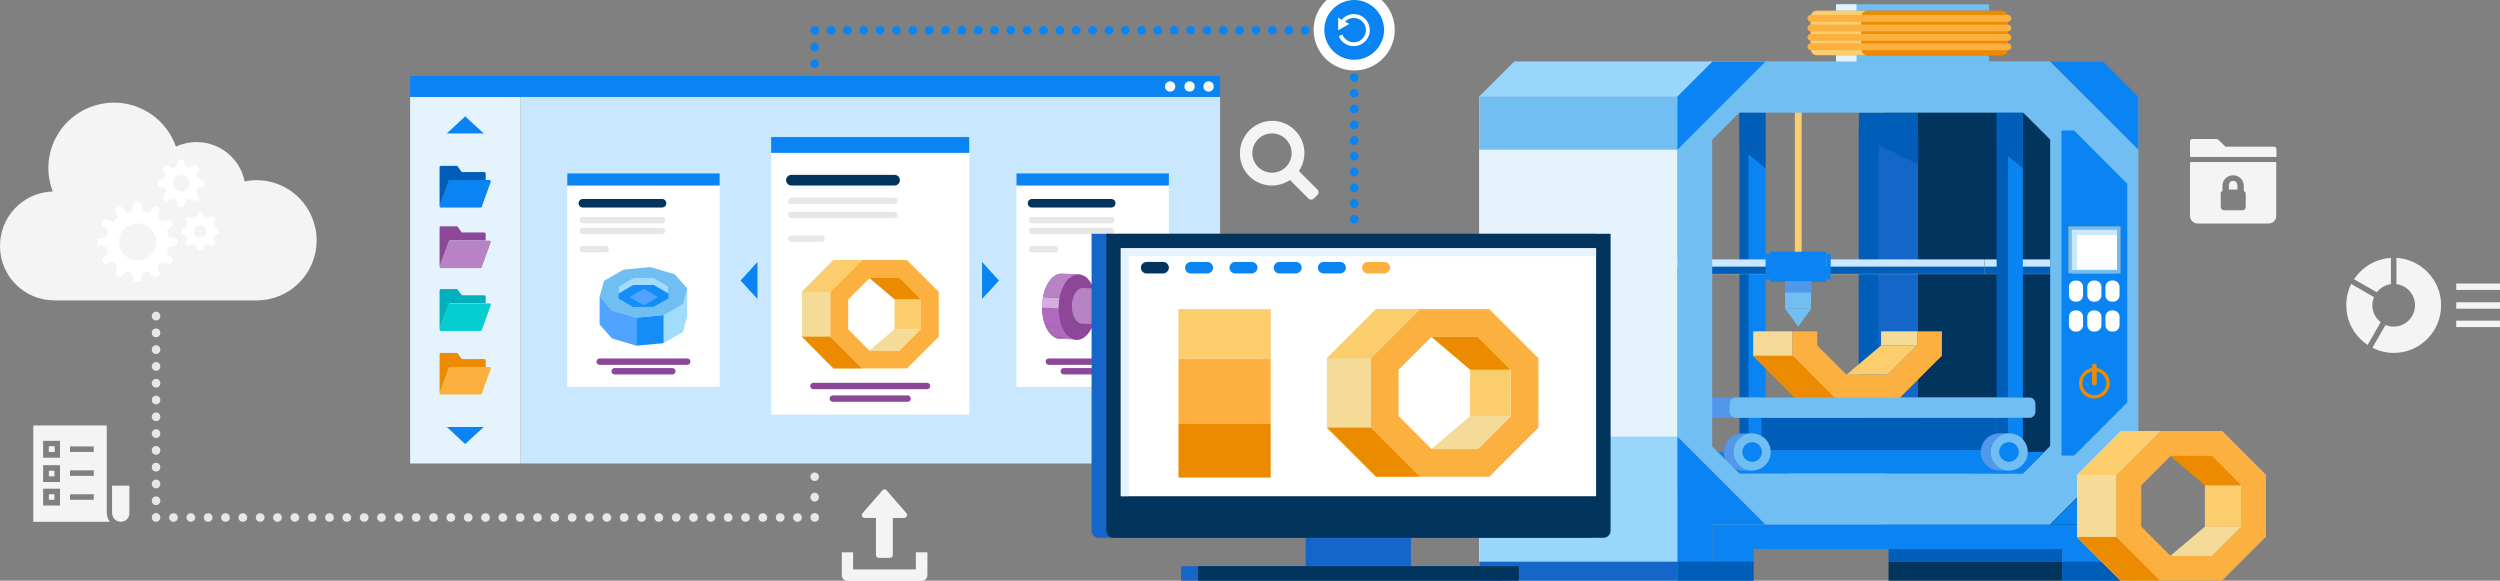 <?xml version="1.0" encoding="utf-8"?>
<!-- Generator: Adobe Illustrator 24.2.1, SVG Export Plug-In . SVG Version: 6.00 Build 0)  -->
<svg version="1.1" xmlns="http://www.w3.org/2000/svg" xmlns:xlink="http://www.w3.org/1999/xlink" x="0px" y="0px"
	 viewBox="0 0 1171 272" style="enable-background:new 0 0 1171 272;" xml:space="preserve">
<rect x="0" y="0" width="1171" height="272" fill="#808080" stroke="none"/>
<style type="text/css">
	.st0{display:none;}
	.st1{display:inline;}
	.st2{fill:#01AFBD;}
	.st3{fill:#05CED3;}
	.st4{fill:#8C4799;}
	.st5{fill:#005EB8;}
	.st6{fill:#0A84F2;}
	.st7{fill:#70BEF2;}
	.st8{fill:#C9E8FF;}
	.st9{fill:#ED8B00;}
	.st10{fill:#FBB040;}
	.st11{fill:#9EA2A2;}
	.st12{fill:#707372;}
	.st13{fill:#FFFFFF;}
	.st14{fill:#21333A;}
	.st15{fill:#E5F3FD;}
	.st16{fill:#FAFAFA;}
	.st17{fill:#02355E;}
	.st18{fill:#DADFE3;}
	.st19{fill:none;stroke:#E7E7E7;stroke-width:4;stroke-linecap:round;stroke-linejoin:round;}
	.st20{fill:none;stroke:#E7E7E7;stroke-width:4;stroke-linecap:round;stroke-linejoin:round;stroke-dasharray:0.124,9.438;}
	.st21{fill:none;stroke:#E7E7E7;stroke-width:4;stroke-linecap:round;stroke-linejoin:round;stroke-dasharray:0.105,8.014;}
	.st22{fill:none;stroke:#E7E7E7;stroke-width:4;stroke-linecap:round;stroke-linejoin:round;stroke-dasharray:0.102,7.763;}
	.st23{fill:#F4F4F4;}
	.st24{fill:#1466C9;}
	.st25{fill:#FCCD6D;}
	.st26{fill:#5397EA;}
	.st27{fill:#525250;}
	.st28{fill:#85B9EE;}
	.st29{fill:none;}
	.st30{fill:#9AD6FC;}
	.st31{fill:#F4DC98;}
	.st32{fill:#6BB6FF;}
	.st33{fill:none;stroke:#8C4799;stroke-width:3;stroke-linecap:round;stroke-miterlimit:10;}
	.st34{fill:none;stroke:#02355E;stroke-width:5;stroke-linecap:round;stroke-miterlimit:10;}
	.st35{fill:none;stroke:#E7E7E7;stroke-width:3;stroke-linecap:round;stroke-miterlimit:10;}
	.st36{fill:none;stroke:#02355E;stroke-width:4;stroke-linecap:round;stroke-miterlimit:10;}
	.st37{fill:#CA4D0B;}
	.st38{fill:#A2DCFC;}
	.st39{fill:#50A4FF;}
	.st40{fill:#158DF9;}
	.st41{enable-background:new    ;}
	.st42{clip-path:url(#SVGID_2_);enable-background:new    ;}
	.st43{fill:#B883C4;}
	.st44{fill:#AF6ABF;}
	.st45{clip-path:url(#SVGID_4_);enable-background:new    ;}
	.st46{clip-path:url(#SVGID_6_);enable-background:new    ;}
	.st47{fill:#D4AFDD;}
	.st48{clip-path:url(#SVGID_8_);enable-background:new    ;}
	.st49{clip-path:url(#SVGID_10_);enable-background:new    ;}
	.st50{clip-path:url(#SVGID_12_);enable-background:new    ;}
	.st51{fill:#84868A;}
	.st52{fill:none;stroke:#0A84F2;stroke-width:4;stroke-linecap:round;stroke-linejoin:round;}
	.st53{fill:none;stroke:#0A84F2;stroke-width:4;stroke-linecap:round;stroke-linejoin:round;stroke-dasharray:0.102,7.757;}
	.st54{fill:none;stroke:#0A84F2;stroke-width:4;stroke-linecap:round;stroke-linejoin:round;stroke-dasharray:9.929908e-02,7.557;}
	.st55{fill:none;stroke:#0A84F2;stroke-width:4;stroke-linecap:round;stroke-linejoin:round;stroke-dasharray:9.569629e-02,7.282;}
	.st56{fill:none;stroke:#F4F4F4;stroke-width:3;stroke-miterlimit:10;}
</style>
<g id="color_palette" class="st0">
</g>
<g id="design_1_">
	<g>
		<g>
			<line class="st19" x1="381.6" y1="223.3" x2="381.6" y2="223.3"/>
			<line class="st20" x1="381.6" y1="232.8" x2="381.6" y2="237.6"/>
			<polyline class="st19" points="381.6,242.3 381.6,242.4 381.6,242.4 			"/>
			<line class="st21" x1="373.6" y1="242.4" x2="77.1" y2="242.4"/>
			<polyline class="st19" points="73.1,242.4 73.1,242.4 73.1,242.3 			"/>
			<line class="st22" x1="73.1" y1="234.6" x2="73.1" y2="151.9"/>
			<line class="st19" x1="73.1" y1="148.1" x2="73.1" y2="148"/>
		</g>
	</g>
	<path class="st23" d="M120.2,84.4c-1.9,0-3.8,0.2-5.6,0.6c-2.5-12.5-14.6-20.5-27.1-18c-1.8,0.4-3.5,0.9-5.1,1.7
		c-5.6-16-23-24.5-39.1-18.9s-24.5,23-18.9,39c0.1,0.3,0.2,0.6,0.3,0.9C10.6,90.1-0.4,101.8,0,116c0.4,13.8,11.7,24.7,25.5,24.7
		h94.7c15.6,0,28.1-12.6,28.1-28.1S135.8,84.4,120.2,84.4L120.2,84.4z"/>
	<g>
		<g>
			<rect x="814.8" y="52.7" class="st6" width="12.2" height="169.1"/>
			<rect x="814.8" y="52.7" class="st5" width="4.2" height="169.1"/>
			<rect x="870.7" y="59.7" class="st24" width="9.2" height="138.9"/>
			<rect x="883" y="45.3" class="st17" width="93.3" height="210"/>
			<rect x="870.7" y="59.7" class="st24" width="27.7" height="138.9"/>
			<rect x="870.7" y="59.7" class="st5" width="9.2" height="138.9"/>
			<g>
				<g>
					<path class="st25" d="M842.3,120.6c-0.9,0-1.6-0.7-1.6-1.6V52.7c0-0.9,0.7-1.6,1.6-1.6s1.6,0.7,1.6,1.6v66.2
						C843.9,119.8,843.2,120.6,842.3,120.6z"/>
				</g>
				<rect x="771.3" y="121.5" class="st8" width="158.2" height="6.9"/>
				<rect x="929.5" y="121.5" class="st8" width="30.8" height="6.9"/>
				<rect x="771.3" y="124.9" class="st5" width="158.2" height="3.4"/>
				<rect x="929.5" y="124.9" class="st5" width="30.8" height="3.4"/>
				<polygon class="st7" points="836.1,144.6 842.3,153 848.4,144.6 				"/>
				<rect x="829.1" y="117.9" class="st6" width="26.3" height="14.1"/>
				<rect x="836.1" y="131.9" class="st7" width="12.2" height="12.7"/>
				<rect x="836.1" y="131.9" class="st26" width="12.2" height="5.1"/>
				<rect x="827" y="118.9" class="st6" width="2.1" height="12"/>
				<rect x="855.4" y="118.9" class="st6" width="2.1" height="12"/>
			</g>
			<rect x="884.6" y="254.2" class="st5" width="81.3" height="8.9"/>
			<rect x="976.6" y="45.3" class="st7" width="25" height="184"/>
			<rect x="825.1" y="202.5" class="st6" width="119" height="19.3"/>
			<rect x="825.1" y="195.7" class="st5" width="119" height="15.1"/>
			<rect x="870.7" y="52.7" class="st5" width="27.7" height="10.5"/>
			<polygon class="st5" points="870.7,63.2 898.5,77.1 898.5,63.2 			"/>
			<path class="st7" d="M947.5,221.8H802.1v23.8h158.2l16.4-16.4v-184l-16.4-16.4H802.1v23.8h145.4l10.2,10.2l2.6,2.6v143.5
				L947.5,221.8z"/>
			<rect x="802.1" y="245.7" class="st6" width="158.2" height="11.5"/>
			<rect x="802.1" y="257.2" class="st6" width="19.3" height="14.8"/>
			<g>
				<g>
					<polygon class="st6" points="960.4,28.9 1001.6,70.1 1001.6,45.3 985.2,28.9 					"/>
					<polygon class="st6" points="1001.6,229.3 1001.6,204.5 960.4,245.7 985.2,245.7 					"/>
					<rect x="827" y="245.7" class="st6" width="158.2" height="11.5"/>
					<rect x="985.2" y="229.3" class="st6" width="16.4" height="42.7"/>
					<rect x="965.9" y="257.2" class="st6" width="19.3" height="14.8"/>
				</g>
			</g>
			<path class="st6" d="M933.5,43.8c0,2.2-1.8,4-4,4c-2.2,0-4-1.8-4-4c0-2.2,1.8-4,4-4C931.7,39.8,933.5,41.6,933.5,43.8z"/>
			<path class="st6" d="M830.9,43.8c0,2.2-1.8,4-4,4c-2.2,0-4-1.8-4-4c0-2.2,1.8-4,4-4C829.1,39.8,830.9,41.6,830.9,43.8z"/>
			<path class="st6" d="M933.5,234.7c0,2.2-1.8,4-4,4c-2.2,0-4-1.8-4-4c0-2.2,1.8-4,4-4C931.7,230.7,933.5,232.5,933.5,234.7z"/>
			<path class="st6" d="M830.9,234.7c0,2.2-1.8,4-4,4c-2.2,0-4-1.8-4-4c0-2.2,1.8-4,4-4C829.1,230.7,830.9,232.5,830.9,234.7z"/>
			<polygon class="st6" points="996.4,86.1 996.4,188.5 971.5,213.4 965.6,213.4 965.6,61.1 971.5,61.1 			"/>
			<rect x="968.8" y="106" class="st27" width="24.5" height="22.1"/>
			<rect x="970.5" y="107.7" class="st28" width="21.1" height="20.4"/>
			<rect x="968.8" y="106" class="st7" width="24.5" height="22.1"/>
			<rect x="970.5" y="107.7" class="st13" width="21.1" height="18.7"/>
			<polygon class="st8" points="991.6,107.7 991.6,110.1 972.9,110.1 972.9,126.4 970.5,126.4 970.5,107.7 			"/>
			<rect x="965.9" y="263.1" class="st5" width="35.7" height="8.9"/>
			<rect x="884.6" y="263.1" class="st17" width="81.3" height="8.9"/>
			<polygon class="st6" points="837.8,211.7 837.8,221.8 814.8,221.8 804.7,211.7 			"/>
			<rect x="935.3" y="52.7" class="st6" width="12.2" height="169.1"/>
			<rect x="935.3" y="52.7" class="st5" width="5.3" height="169.1"/>
			<polygon class="st6" points="957.6,211.7 947.5,221.8 924.5,221.8 924.5,211.7 			"/>
			<g>
				<path class="st26" d="M936.5,203c-4.8,0-8.7,3.9-8.7,8.7s3.9,8.7,8.7,8.7h4.6V203H936.5z M932.4,211.7c0-3.1,1.7-5.9,4.2-7.4
					v14.8C934,217.5,932.4,214.8,932.4,211.7z"/>
				<path class="st7" d="M949.8,211.7c0,4.8-3.9,8.7-8.7,8.7c-0.8,0-1.6-0.1-2.3-0.3c-3.7-1-6.4-4.4-6.4-8.4s2.7-7.4,6.4-8.4
					c0.7-0.2,1.5-0.3,2.3-0.3C945.9,203,949.8,206.9,949.8,211.7z"/>
				<path class="st6" d="M945.6,211.7c0,2.5-2,4.6-4.6,4.6c-2.5,0-4.6-2-4.6-4.6c0-2.5,2-4.6,4.6-4.6
					C943.6,207.1,945.6,209.2,945.6,211.7z"/>
			</g>
			<g>
				<path class="st26" d="M816.2,203c-4.8,0-8.7,3.9-8.7,8.7s3.9,8.7,8.7,8.7h4.6V203H816.2z M812,211.7c0-3.1,1.7-5.9,4.2-7.4v14.8
					C813.7,217.5,812,214.8,812,211.7z"/>
				<path class="st7" d="M829.4,211.7c0,4.8-3.9,8.7-8.7,8.7c-0.8,0-1.6-0.1-2.3-0.3c-3.7-1-6.4-4.4-6.4-8.4s2.7-7.4,6.4-8.4
					c0.7-0.2,1.5-0.3,2.3-0.3C825.5,203,829.4,206.9,829.4,211.7z"/>
				<path class="st6" d="M825.3,211.7c0,2.5-2,4.6-4.6,4.6c-2.5,0-4.6-2-4.6-4.6c0-2.5,2-4.6,4.6-4.6
					C823.2,207.1,825.3,209.2,825.3,211.7z"/>
			</g>
			<g>
				<g>
					<rect x="935.3" y="52.7" class="st5" width="12.2" height="16.1"/>
					<polygon class="st5" points="935.3,68.8 947.5,78.9 947.5,68.8 					"/>
				</g>
			</g>
			<g>
				<g>
					<rect x="814.8" y="52.7" class="st5" width="12.2" height="16.1"/>
					<polygon class="st5" points="814.8,68.8 827,78.9 827,68.8 					"/>
				</g>
			</g>
			<g>
				<rect x="692.9" y="45.3" class="st15" width="92.8" height="226.7"/>
				<polygon class="st30" points="802.1,28.9 785.7,45.3 692.9,45.3 709.3,28.9 				"/>
				<rect x="692.9" y="45.3" class="st24" width="92.8" height="24.8"/>
				<rect x="692.9" y="204.5" class="st30" width="92.8" height="67.5"/>
				<rect x="692.9" y="263.1" class="st24" width="92.8" height="8.9"/>
			</g>
			<rect x="692.9" y="45.3" class="st15" width="92.8" height="226.7"/>
			<polygon class="st30" points="802.1,28.9 785.7,45.3 692.9,45.3 709.3,28.9 			"/>
			<rect x="692.9" y="45.3" class="st7" width="92.8" height="24.8"/>
			<rect x="692.9" y="204.5" class="st30" width="92.8" height="67.5"/>
			<rect x="692.9" y="263.1" class="st24" width="92.8" height="8.9"/>
			<path class="st26" d="M942.3,192.7c0,1.6-1.2,3-2.7,3H801.9c-1.5,0-2.7-1.3-2.7-3v-3.5c0-1.6,1.2-3,2.7-3h137.8
				c1.5,0,2.7,1.3,2.7,3V192.7z"/>
			<path class="st9" d="M988.2,179.5c0,4-3.2,7.2-7.2,7.2c-4,0-7.2-3.2-7.2-7.2s3.2-7.2,7.2-7.2C985,172.3,988.2,175.5,988.2,179.5z
				"/>
			<path class="st13" d="M975.7,138.3c0,1.6-1.3,3-3,3h-0.6c-1.6,0-3-1.3-3-3v-3.9c0-1.6,1.3-3,3-3h0.6c1.6,0,3,1.3,3,3V138.3z"/>
			<path class="st13" d="M984.3,138.3c0,1.6-1.3,3-3,3h-0.6c-1.6,0-3-1.3-3-3v-3.9c0-1.6,1.3-3,3-3h0.6c1.6,0,3,1.3,3,3V138.3z"/>
			<path class="st13" d="M992.8,138.3c0,1.6-1.3,3-3,3h-0.6c-1.6,0-3-1.3-3-3v-3.9c0-1.6,1.3-3,3-3h0.6c1.6,0,3,1.3,3,3V138.3z"/>
			<path class="st13" d="M975.7,152.3c0,1.6-1.3,3-3,3h-0.6c-1.6,0-3-1.3-3-3v-3.9c0-1.6,1.3-3,3-3h0.6c1.6,0,3,1.3,3,3V152.3z"/>
			<path class="st13" d="M984.3,152.3c0,1.6-1.3,3-3,3h-0.6c-1.6,0-3-1.3-3-3v-3.9c0-1.6,1.3-3,3-3h0.6c1.6,0,3,1.3,3,3V152.3z"/>
			<path class="st13" d="M992.8,152.3c0,1.6-1.3,3-3,3h-0.6c-1.6,0-3-1.3-3-3v-3.9c0-1.6,1.3-3,3-3h0.6c1.6,0,3,1.3,3,3V152.3z"/>
			<path class="st6" d="M986.6,179.5c0,3.1-2.5,5.6-5.6,5.6c-3.1,0-5.6-2.5-5.6-5.6c0-3.1,2.5-5.6,5.6-5.6
				C984.1,173.9,986.6,176.4,986.6,179.5z"/>
			<g>
				<path class="st9" d="M981,180.6c-0.6,0-1.1-0.5-1.1-1.1v-8c0-0.6,0.5-1.1,1.1-1.1c0.6,0,1.1,0.5,1.1,1.1v8
					C982.1,180.1,981.6,180.6,981,180.6z"/>
			</g>
			<g>
				<polygon class="st31" points="839.6,166.6 860.1,187.1 841.7,187.1 821.2,166.6 821.2,155.2 839.6,155.2 				"/>
				<path class="st10" d="M898,155.2v6.6l-13.7,13.7h-19.4l-13.7-13.7v-6.6h-11.6v11.4l20.5,20.5h29l4.7-4.7l8.4-8.4l7.4-7.4v-11.4
					H898z"/>
				<polygon class="st9" points="860.1,187.1 841.7,187.1 821.2,166.6 839.6,166.6 				"/>
				<polygon class="st25" points="898,161.8 884.3,175.5 864.9,175.5 881.1,161.8 				"/>
				<rect x="881.1" y="155.2" class="st31" width="16.9" height="6.6"/>
			</g>
			<rect x="860" y="2" class="st7" width="71.7" height="3"/>
			<rect x="860" y="25.9" class="st7" width="71.7" height="3"/>
			<rect x="860" y="2" class="st15" width="9.6" height="3"/>
			<rect x="860" y="25.9" class="st15" width="9.6" height="3"/>
			<path class="st9" d="M940.5,8v15c0,1.6-1.3,3-3,3h-62.7c-1.6,0-3-1.3-3-3V8c0-1.6,1.3-3,3-3h62.7C939.2,5,940.5,6.3,940.5,8z"/>
			<path class="st25" d="M874.8,25.9h-23.7c-1.6,0-3-1.3-3-3V8c0-1.6,1.3-3,3-3h23.7c-1.6,0-3,1.3-3,3v15
				C871.9,24.6,873.2,25.9,874.8,25.9z"/>
			<g>
				<path class="st10" d="M940.5,10.2h-92.3c-0.9,0-1.6-0.7-1.6-1.6c0-0.9,0.7-1.6,1.6-1.6h92.3c0.9,0,1.6,0.7,1.6,1.6
					C942.2,9.5,941.4,10.2,940.5,10.2z"/>
			</g>
			<g>
				<path class="st10" d="M940.5,14.7h-92.3c-0.9,0-1.6-0.7-1.6-1.6c0-0.9,0.7-1.6,1.6-1.6h92.3c0.9,0,1.6,0.7,1.6,1.6
					C942.2,13.9,941.4,14.7,940.5,14.7z"/>
			</g>
			<g>
				<path class="st10" d="M940.5,19.1h-92.3c-0.9,0-1.6-0.7-1.6-1.6s0.7-1.6,1.6-1.6h92.3c0.9,0,1.6,0.7,1.6,1.6
					S941.4,19.1,940.5,19.1z"/>
			</g>
			<g>
				<path class="st10" d="M940.5,23.5h-92.3c-0.9,0-1.6-0.7-1.6-1.6c0-0.9,0.7-1.6,1.6-1.6h92.3c0.9,0,1.6,0.7,1.6,1.6
					C942.2,22.8,941.4,23.5,940.5,23.5z"/>
			</g>
			<path class="st7" d="M814.8,52.7h145.4V28.9H802.1l-16.4,16.4v184l16.4,16.4h158.2v-23.8H814.8l-10.2-10.2l-2.6-2.6V65.5
				L814.8,52.7z"/>
			<rect x="785.7" y="229.3" class="st6" width="16.4" height="42.7"/>
			<polygon class="st6" points="785.7,229.3 785.7,204.5 826.9,245.7 802.1,245.7 			"/>
			<rect x="785.7" y="263.1" class="st5" width="35.7" height="8.9"/>
			<polygon class="st6" points="826.9,28.9 785.7,70.1 785.7,45.3 802.1,28.9 			"/>
			<path class="st7" d="M953.4,192.7c0,1.6-1.2,3-2.7,3H812.9c-1.5,0-2.7-1.3-2.7-3v-3.5c0-1.6,1.2-3,2.7-3h137.8
				c1.5,0,2.7,1.3,2.7,3V192.7z"/>
		</g>
		<g>
			<polygon class="st31" points="991.3,251.5 1011.8,272 993.4,272 972.9,251.5 972.9,222.5 993.4,201.9 1011.8,201.9 991.3,222.5 
							"/>
			<path class="st10" d="M1040.8,201.9h-29l-20.5,20.5v29l20.5,20.5h29l4.7-4.7l8.4-8.4l7.4-7.4v-29L1040.8,201.9z M1016.6,260.4
				l-13.7-13.7v-19.4l13.7-13.7h19.4l13.7,13.7v19.4l-13.7,13.7H1016.6z"/>
			<polygon class="st32" points="1011.8,201.9 991.3,222.5 972.9,222.5 993.4,201.9 			"/>
			<polygon class="st9" points="1011.8,272 993.4,272 972.9,251.5 991.3,251.5 			"/>
			<polygon class="st32" points="1049.7,246.7 1036,260.4 1016.6,260.4 1032.8,246.7 			"/>
			<rect x="1032.8" y="227.3" class="st31" width="16.9" height="19.4"/>
			<polygon class="st9" points="1049.7,227.3 1036,213.5 1016.6,213.5 1032.8,227.3 			"/>
		</g>
		<g>
			<g>
				<polygon class="st31" points="991.3,251.5 1011.8,272 993.4,272 972.9,251.5 972.9,222.5 993.4,201.9 1011.8,201.9 991.3,222.5 
									"/>
				<path class="st10" d="M1040.8,201.9h-29l-20.5,20.5v29l20.5,20.5h29l4.7-4.7l8.4-8.4l7.4-7.4v-29L1040.8,201.9z M1016.6,260.4
					l-13.7-13.7v-19.4l13.7-13.7h19.4l13.7,13.7v19.4l-13.7,13.7H1016.6z"/>
				<polygon class="st25" points="1011.8,201.9 991.3,222.5 972.9,222.5 993.4,201.9 				"/>
				<polygon class="st9" points="1011.8,272 993.4,272 972.9,251.5 991.3,251.5 				"/>
				<polygon class="st31" points="1049.7,246.7 1036,260.4 1016.6,260.4 1032.8,246.7 				"/>
				<rect x="1032.8" y="227.3" class="st25" width="16.9" height="19.4"/>
				<polygon class="st9" points="1049.7,227.3 1036,213.5 1016.6,213.5 1032.8,227.3 				"/>
			</g>
		</g>
	</g>
	<g>
		<rect x="243.8" y="45.3" class="st8" width="327.7" height="171.8"/>
		<rect x="192.1" y="45.3" class="st15" width="51.7" height="171.8"/>
		<rect x="192.1" y="35.6" class="st6" width="379.4" height="9.8"/>
		<g>
			<rect x="361.2" y="64.2" class="st13" width="92.8" height="130"/>
			<rect x="361.2" y="64.2" class="st6" width="92.8" height="7.4"/>
			<g>
				<polygon class="st31" points="388.9,157.7 403.8,172.6 390.4,172.6 375.6,157.7 375.6,136.7 390.4,121.8 403.8,121.8 
					388.9,136.7 				"/>
				<path class="st10" d="M424.8,121.8h-21l-14.9,14.9v21l14.9,14.9h21l3.4-3.4l6.1-6.1l5.4-5.4v-21L424.8,121.8z M407.2,164.2
					l-9.9-9.9v-14l9.9-9.9h14l9.9,9.9v14l-9.9,9.9H407.2z"/>
				<polygon class="st25" points="403.8,121.8 388.9,136.7 375.6,136.7 390.4,121.8 				"/>
				<polygon class="st9" points="403.8,172.6 390.4,172.6 375.6,157.7 388.9,157.7 				"/>
				<polygon class="st31" points="431.2,154.2 421.3,164.2 407.2,164.2 419,154.2 				"/>
				<rect x="419" y="140.2" class="st25" width="12.3" height="14"/>
				<polygon class="st9" points="431.2,140.2 421.3,130.2 407.2,130.2 419,140.2 				"/>
			</g>
			<g>
				<line class="st33" x1="381" y1="180.8" x2="434.2" y2="180.8"/>
				<line class="st33" x1="390.1" y1="186.7" x2="425.1" y2="186.7"/>
			</g>
			<line class="st34" x1="370.7" y1="84.4" x2="419" y2="84.4"/>
			<line class="st35" x1="370.7" y1="94.1" x2="419" y2="94.1"/>
			<line class="st35" x1="370.7" y1="100.7" x2="419" y2="100.7"/>
			<line class="st35" x1="370.7" y1="111.8" x2="384.8" y2="111.8"/>
		</g>
		<g>
			<rect x="265.7" y="81.2" class="st13" width="71.4" height="100"/>
			<rect x="265.7" y="81.2" class="st6" width="71.4" height="5.7"/>
			<g>
				<line class="st33" x1="280.9" y1="169.4" x2="321.9" y2="169.4"/>
				<line class="st33" x1="287.9" y1="173.9" x2="314.9" y2="173.9"/>
			</g>
			<line class="st36" x1="273" y1="95.2" x2="310.1" y2="95.2"/>
			<line class="st35" x1="273" y1="103.1" x2="310.1" y2="103.1"/>
			<line class="st35" x1="273" y1="108.2" x2="310.1" y2="108.2"/>
			<line class="st35" x1="273" y1="116.7" x2="283.8" y2="116.7"/>
			<g>
				<polygon class="st9" points="312.4,143.1 314.1,142.1 302.1,137.5 301.4,138.9 				"/>
				<polygon class="st9" points="301.4,138.9 302.1,137.5 293.7,138.5 298.3,139.3 				"/>
				<polygon class="st37" points="301.4,150.8 301.4,138.9 298.3,139.3 298.3,151.2 				"/>
				<g>
					<g>
						<polygon class="st38" points="319.9,155.5 310.8,160.7 298.1,161.9 286.7,158.5 280.9,152 280.9,138.9 292,139.4 304.7,138.2 
							321.9,135.1 321.9,148.1 						"/>
						<polygon class="st39" points="280.9,138.9 286.7,145.5 298.1,148.8 298.1,161.9 286.7,158.5 280.9,152 						"/>
						<polygon class="st40" points="298.1,148.8 298.1,161.9 310.8,160.7 310.8,147.6 						"/>
						<polygon class="st7" points="319.9,142.4 310.8,147.6 298.1,148.8 286.7,145.5 280.9,138.9 282.9,131.6 292,126.3 
							304.7,125.1 316.1,128.5 321.9,135.1 						"/>
						<polygon class="st40" points="313.1,139.8 306.2,143.7 296.5,143.8 289.7,139.8 289.7,134.2 296.6,130.2 306.3,130.2 
							313.1,134.2 						"/>
						<polygon class="st38" points="313.1,139.8 313.1,139.8 313.1,137.5 306.3,133.5 296.6,133.5 289.7,137.5 289.7,134.2 
							296.6,130.2 306.3,130.2 313.1,134.2 						"/>
						<polygon class="st39" points="301.5,135.3 294.8,139.2 301.5,143 308.2,139.1 						"/>
					</g>
				</g>
			</g>
		</g>
		<g>
			<rect x="476.1" y="81.2" class="st13" width="71.4" height="100"/>
			<rect x="476.1" y="81.2" class="st6" width="71.4" height="5.7"/>
			<g>
				<line class="st33" x1="491.3" y1="169.4" x2="532.2" y2="169.4"/>
				<line class="st33" x1="498.3" y1="173.9" x2="525.2" y2="173.9"/>
			</g>
			<line class="st36" x1="483.4" y1="95.2" x2="520.5" y2="95.2"/>
			<line class="st35" x1="483.4" y1="103.1" x2="520.5" y2="103.1"/>
			<line class="st35" x1="483.4" y1="108.2" x2="520.5" y2="108.2"/>
			<line class="st35" x1="483.4" y1="116.7" x2="494.2" y2="116.7"/>
			<g>
				<g class="st41">
					<g>
						<path class="st4" d="M503.4,132.6c3.3,5.9,3.1,15.6-0.4,21.6c-3.6,6-9.2,6-12.5,0.1c-3.3-5.9-3.1-15.6,0.4-21.6
							C494.4,126.7,500.1,126.7,503.4,132.6z"/>
					</g>
					<g class="st41">
						<defs>
							<path id="SVGID_1_" class="st41" d="M505.3,128.4c2.2,0.1,4.3,1.6,6,4.4l-7.9-0.3c-1.6-2.9-3.8-4.4-6-4.4
								C499.8,128.3,502.9,128.4,505.3,128.4z"/>
						</defs>
						<clipPath id="SVGID_2_">
							<use xlink:href="#SVGID_1_"  style="overflow:visible;"/>
						</clipPath>
						<g class="st42">
							<path class="st43" d="M505.3,128.4l-7.9-0.3c0.8,0,1.6,0.2,2.3,0.6l7.9,0.3C506.9,128.7,506.1,128.5,505.3,128.4L505.3,128.4
								z"/>
							<path class="st44" d="M507.6,129.1l-7.9-0.3c1.3,0.7,2.6,2,3.6,3.8l7.9,0.3C510.2,131,509,129.8,507.6,129.1L507.6,129.1z"/>
						</g>
					</g>
					<g class="st41">
						<defs>
							<path id="SVGID_3_" class="st41" d="M496.4,158.7c2.3,0.1,4.7-1.4,6.5-4.5c3.6-6,3.8-15.6,0.4-21.6l7.9,0.3
								c3.3,5.9,3.1,15.6-0.4,21.6c-1.8,3.1-4.2,4.6-6.5,4.5C501.9,158.9,498.8,158.8,496.4,158.7z"/>
						</defs>
						<clipPath id="SVGID_4_">
							<use xlink:href="#SVGID_3_"  style="overflow:visible;"/>
						</clipPath>
						<g class="st45">
							<path class="st44" d="M511.3,132.9l-7.9-0.3c0.2,0.4,0.4,0.8,0.6,1.3l7.9,0.3C511.7,133.7,511.5,133.3,511.3,132.9
								L511.3,132.9z"/>
							<path class="st44" d="M511.9,134.2l-7.9-0.3c1.2,2.6,1.7,5.7,1.7,8.9l7.9,0.3C513.6,139.9,513.1,136.8,511.9,134.2
								L511.9,134.2z"/>
							<path class="st44" d="M513.7,143l-7.9-0.3c0,1.7-0.1,3.3-0.5,4.9l7.9,0.3C513.5,146.4,513.7,144.7,513.7,143L513.7,143z"/>
							<path class="st43" d="M513.2,148l-7.9-0.3c-0.5,2.4-1.2,4.6-2.4,6.5c-1.8,3.1-4.2,4.6-6.5,4.5l7.9,0.3
								c2.3,0.1,4.7-1.4,6.5-4.5C512,152.6,512.7,150.3,513.2,148L513.2,148z"/>
						</g>
					</g>
					<g class="st41">
						<defs>
							<path id="SVGID_5_" class="st41" d="M504.3,159l-7.9-0.3c-2.2-0.1-4.3-1.5-6-4.4c-3.3-5.9-3.1-15.6,0.4-21.6
								c1.8-3.1,4.2-4.6,6.5-4.5l7.9,0.3c-2.3-0.1-4.7,1.4-6.5,4.5c-3.6,6-3.8,15.6-0.4,21.6C499.9,157.4,502.1,158.9,504.3,159z"/>
						</defs>
						<clipPath id="SVGID_6_">
							<use xlink:href="#SVGID_5_"  style="overflow:visible;"/>
						</clipPath>
						<g class="st46">
							<path class="st43" d="M504.3,159l-7.9-0.3c-0.8,0-1.6-0.2-2.3-0.6l7.9,0.3C502.7,158.7,503.5,158.9,504.3,159L504.3,159z"/>
							<path class="st44" d="M502,158.3l-7.9-0.3c-1.3-0.7-2.6-2-3.6-3.8c-0.2-0.4-0.4-0.8-0.6-1.3l7.9,0.3c0.2,0.4,0.4,0.9,0.6,1.3
								C499.4,156.4,500.6,157.6,502,158.3L502,158.3z"/>
							<path class="st44" d="M497.7,153.2l-7.9-0.3c-1.2-2.6-1.7-5.7-1.7-8.9l7.9,0.3C496,147.5,496.5,150.6,497.7,153.2
								L497.7,153.2z"/>
							<path class="st47" d="M495.9,144.4l-7.9-0.3c0-1.7,0.1-3.3,0.5-4.9l7.9,0.3C496.1,141,495.9,142.7,495.9,144.4L495.9,144.4z"
								/>
							<path class="st43" d="M496.4,139.4l-7.9-0.3c0.5-2.4,1.2-4.6,2.4-6.5c1.8-3.1,4.2-4.6,6.5-4.5l7.9,0.3
								c-2.3-0.1-4.7,1.4-6.5,4.5C497.6,134.8,496.9,137,496.4,139.4L496.4,139.4z"/>
						</g>
					</g>
					<g>
						
							<ellipse transform="matrix(3.318067e-02 -0.999 0.999 3.318067e-02 344.435 643.453)" class="st4" cx="504.8" cy="143.7" rx="15.3" ry="8.8"/>
					</g>
					<path class="st43" d="M507.2,134.9c-1.3,0-2.6,0.8-3.6,2.5c-0.6,1-1,2.2-1.3,3.5c-0.2,0.9-0.3,1.8-0.2,2.7c0,1.7,0.3,3.4,1,4.9
						c0.1,0.2,0.2,0.5,0.4,0.7c0.6,1,1.3,1.7,2,2.1c0.4,0.2,0.8,0.3,1.3,0.3l12.9,0.4c-0.4,0-0.9-0.1-1.3-0.3
						c-0.7-0.4-1.4-1.1-2-2.1c-0.1-0.2-0.2-0.5-0.4-0.7c-0.6-1.4-0.9-3.1-1-4.9c0-0.9,0.1-1.8,0.2-2.7c0.2-1.3,0.7-2.5,1.3-3.5
						c1-1.7,2.3-2.5,3.6-2.5L507.2,134.9z"/>
					<g>
						<path class="st4" d="M523.4,137.8c1.8,3.3,1.7,8.5-0.2,11.8c-2,3.3-5,3.3-6.8,0c-1.8-3.3-1.7-8.5,0.2-11.8
							C518.5,134.5,521.5,134.5,523.4,137.8z"/>
					</g>
				</g>
				<g class="st41">
					<g class="st41">
						<defs>
							<path id="SVGID_7_" class="st41" d="M526.8,155.6c0.7-0.6,1.4-1.4,2-2.5c3-5,3.2-13.2,0.4-18.2l5.5,5
								c1.4,2.4,1.3,6.4-0.2,8.8c-0.3,0.5-0.6,0.9-1,1.2C531.3,151.8,529.1,153.7,526.8,155.6z"/>
						</defs>
						<clipPath id="SVGID_8_">
							<use xlink:href="#SVGID_7_"  style="overflow:visible;"/>
						</clipPath>
						<g class="st48">
							<path class="st44" d="M534.7,139.9l-5.5-5c1.7,3.1,2.3,7.4,1.8,11.4l4.6-0.9C535.8,143.5,535.6,141.5,534.7,139.9
								L534.7,139.9z"/>
							<path class="st43" d="M535.6,145.5l-4.6,0.9c-0.3,2.5-1,4.8-2.2,6.7c-0.6,1-1.3,1.8-2,2.5l6.7-5.7c0.4-0.3,0.7-0.7,1-1.2
								C535.1,147.8,535.4,146.7,535.6,145.5L535.6,145.5z"/>
						</g>
					</g>
					<g class="st41">
						<defs>
							<path id="SVGID_9_" class="st41" d="M533.9,138.9c0.3,0.3,0.6,0.6,0.8,1.1l-5.5-5c-0.5-0.9-1-1.6-1.6-2.2
								c0.2,0.2,0.4,0.4,0.6,0.6c0.1,0.1,0.2,0.2,0.3,0.3c0.2,0.2,0.4,0.4,0.6,0.6c0.2,0.2,0.4,0.4,0.6,0.6c0.1,0.1,0.2,0.2,0.3,0.3
								c0.2,0.2,0.4,0.4,0.6,0.6c0.2,0.2,0.4,0.4,0.6,0.6c0.1,0.1,0.2,0.2,0.3,0.3c0.2,0.2,0.4,0.4,0.6,0.6c0.2,0.2,0.4,0.4,0.6,0.6
								c0.1,0.1,0.2,0.2,0.3,0.3C533.5,138.5,533.7,138.7,533.9,138.9z"/>
						</defs>
						<clipPath id="SVGID_10_">
							<use xlink:href="#SVGID_9_"  style="overflow:visible;"/>
						</clipPath>
						<g class="st49">
							<path class="st44" d="M533.9,138.9l-6.4-6.1c0.6,0.6,1.1,1.3,1.6,2.2l5.5,5C534.5,139.5,534.2,139.2,533.9,138.9L533.9,138.9
								z"/>
						</g>
					</g>
					<g>
						
							<ellipse transform="matrix(3.317644e-02 -0.999 0.999 3.317644e-02 362.359 662.778)" class="st4" cx="523.8" cy="144.1" rx="12.9" ry="7.5"/>
					</g>
					<g class="st41">
						<defs>
							<path id="SVGID_11_" class="st41" d="M533.5,150c-2.2,1.9-4.5,3.8-6.7,5.7c-2.8,2.4-6.3,1.6-8.5-2.4
								c-2.8-5-2.6-13.1,0.4-18.2c2.5-4.2,6.1-4.9,8.9-2.2l0,0c0.2,0.2,0.4,0.4,0.6,0.6c0.1,0.1,0.2,0.2,0.3,0.3
								c0.2,0.2,0.4,0.4,0.6,0.6c0.2,0.2,0.4,0.4,0.6,0.6c0.1,0.1,0.2,0.2,0.3,0.3c0.2,0.2,0.4,0.4,0.6,0.6c0.2,0.2,0.4,0.4,0.6,0.6
								c0.1,0.1,0.2,0.2,0.3,0.3c0.2,0.2,0.4,0.4,0.6,0.6c0.2,0.2,0.4,0.4,0.6,0.6c0.1,0.1,0.2,0.2,0.3,0.3c0.2,0.2,0.4,0.4,0.6,0.6
								c-1.3-1.3-3.1-0.9-4.3,1.1c-1.5,2.4-1.5,6.4-0.2,8.8C530.5,150.7,532.2,151.1,533.5,150z"/>
						</defs>
						<clipPath id="SVGID_12_">
							<use xlink:href="#SVGID_11_"  style="overflow:visible;"/>
						</clipPath>
						<g class="st50">
							<path class="st43" d="M533.5,150l-6.7,5.7c-2.6,2.2-5.6,1.7-7.9-1.4l10.8-4.9C530.8,150.8,532.3,151,533.5,150L533.5,150z"/>
							<path class="st44" d="M529.7,149.3l-10.8,4.9c-0.2-0.3-0.4-0.7-0.6-1c-1.4-2.5-2.1-5.8-2-9.1l12.2,0.2c0,1.6,0.3,3.2,1,4.4
								C529.5,149,529.6,149.1,529.7,149.3L529.7,149.3z"/>
							<path class="st43" d="M528.4,144.4l-12.2-0.2c0.1-3.3,0.9-6.6,2.4-9.1c2.5-4.2,6.1-4.9,8.9-2.2l6.4,6.1
								c-1.3-1.3-3.1-0.9-4.3,1.1C528.9,141.2,528.5,142.8,528.4,144.4L528.4,144.4z"/>
						</g>
					</g>
					<g>
						<path class="st4" d="M534.7,139.9c1.4,2.4,1.3,6.4-0.2,8.8c-1.5,2.4-3.8,2.5-5.1,0c-1.4-2.4-1.3-6.4,0.2-8.8
							C531.1,137.5,533.3,137.5,534.7,139.9z"/>
					</g>
				</g>
			</g>
		</g>
		<g>
			<g>
				<path class="st6" d="M225.1,97.2h-18.6c-0.4,0-0.7-0.4-0.6-0.8l4.2-11.6c0.1-0.3,0.3-0.5,0.6-0.5h18.6c0.4,0,0.6,0.4,0.6,0.8
					l-4.2,11.6C225.7,97,225.4,97.2,225.1,97.2z"/>
				<g>
					<path class="st5" d="M226.8,80.6h-10.5l-2.1-2.9h-7.6c-0.4,0-0.7,0.3-0.7,0.7v17.8c0,0,0.1,0,0.1,0l4.2-11.4
						c0.1-0.3,0.3-0.5,0.6-0.5h16.7v-3C227.5,80.9,227.2,80.6,226.8,80.6z"/>
				</g>
			</g>
			<g>
				<path class="st43" d="M225.1,125.6h-18.6c-0.4,0-0.7-0.4-0.6-0.8l4.2-11.6c0.1-0.3,0.3-0.5,0.6-0.5h18.6c0.4,0,0.6,0.4,0.6,0.8
					l-4.2,11.6C225.7,125.4,225.4,125.6,225.1,125.6z"/>
				<g>
					<g>
						<path class="st4" d="M226.8,108.9h-10.5l-2.1-2.9h-7.6c-0.4,0-0.7,0.3-0.7,0.7v17.8c0,0,0.1,0,0.1,0l4.2-11.4
							c0.1-0.3,0.3-0.5,0.6-0.5h16.7v-3C227.5,109.3,227.2,108.9,226.8,108.9z"/>
					</g>
				</g>
			</g>
			<g>
				<path class="st3" d="M225.1,155h-18.6c-0.4,0-0.7-0.4-0.6-0.8l4.2-11.6c0.1-0.3,0.3-0.5,0.6-0.5h18.6c0.4,0,0.6,0.4,0.6,0.8
					l-4.2,11.6C225.7,154.8,225.4,155,225.1,155z"/>
				<g>
					<path class="st2" d="M226.8,138.3h-10.5l-2.1-2.9h-7.6c-0.4,0-0.7,0.3-0.7,0.7v17.8c0,0,0.1,0,0.1,0l4.2-11.4
						c0.1-0.3,0.3-0.5,0.6-0.5h16.7v-3C227.5,138.7,227.2,138.3,226.8,138.3z"/>
				</g>
			</g>
			<g>
				<path class="st10" d="M225.1,184.8h-18.6c-0.4,0-0.7-0.4-0.6-0.8l4.2-11.6c0.1-0.3,0.3-0.5,0.6-0.5h18.6c0.4,0,0.6,0.4,0.6,0.8
					l-4.2,11.6C225.7,184.6,225.4,184.8,225.1,184.8z"/>
				<g>
					<path class="st9" d="M226.8,168.2h-10.5l-2.1-2.9h-7.6c-0.4,0-0.7,0.3-0.7,0.7v17.8c0,0,0.1,0,0.1,0l4.2-11.4
						c0.1-0.3,0.3-0.5,0.6-0.5h16.7v-3C227.5,168.5,227.2,168.2,226.8,168.2z"/>
				</g>
			</g>
		</g>
		<g>
			<circle class="st16" cx="548.1" cy="40.5" r="2.4"/>
			<circle class="st16" cx="557.2" cy="40.5" r="2.4"/>
			<circle class="st16" cx="566.1" cy="40.5" r="2.4"/>
		</g>
		<polygon class="st6" points="354.8,131.4 354.8,140 350.8,135.7 346.9,131.4 350.8,127.1 354.8,122.7 		"/>
		<g>
			<polygon class="st6" points="217.9,62.5 209.3,62.5 213.6,58.5 217.9,54.5 222.2,58.5 226.6,62.5 			"/>
			<polygon class="st6" points="217.9,200 209.3,200 213.6,204 217.9,208 222.2,204 226.6,200 			"/>
		</g>
		<polygon class="st6" points="460,131.4 460,140 464,135.7 467.9,131.4 464,127.1 460,122.7 		"/>
	</g>
	<g>
		<rect x="611.6" y="213.3" class="st24" width="49.3" height="51.9"/>
		<rect x="553.2" y="265.2" class="st24" width="150.2" height="6.8"/>
		<path class="st24" d="M747.5,109.5v139.1c0,1.8-1.5,3.3-3.3,3.3H514.6c-1.8,0-3.3-1.5-3.3-3.3V109.5H747.5z"/>
		<path class="st17" d="M754.4,109.5v139.1c0,1.8-1.5,3.3-3.3,3.3H521.5c-1.8,0-3.3-1.5-3.3-3.3V109.5H754.4z"/>
		<rect x="561.2" y="265.2" class="st17" width="150.2" height="6.8"/>
		<rect x="525" y="116.3" class="st51" width="222.6" height="116.1"/>
		<rect x="525" y="116.3" class="st13" width="222.6" height="116.1"/>
		<polygon class="st15" points="747.6,116.3 747.6,120 528.7,120 528.7,232.4 525,232.4 525,116.3 		"/>
		<g>
			<rect x="552" y="167.9" class="st10" width="43.2" height="30.7"/>
			<rect x="552" y="144.8" class="st25" width="43.2" height="23.1"/>
			<rect x="552" y="198.6" class="st9" width="43.2" height="25.1"/>
			<g>
				<polygon class="st31" points="642.1,200.3 665.1,223.3 644.5,223.3 621.5,200.3 621.5,167.8 644.5,144.8 665.1,144.8 
					642.1,167.8 				"/>
				<path class="st10" d="M697.6,144.8h-32.5l-23,23v32.5l23,23h32.5l5.2-5.2l9.5-9.5l8.3-8.3v-32.5L697.6,144.8z M670.5,210.3
					l-15.4-15.4v-21.7l15.4-15.4h21.7l15.4,15.4v21.7l-15.4,15.4H670.5z"/>
				<polygon class="st25" points="665.1,144.8 642.1,167.8 621.5,167.8 644.5,144.8 				"/>
				<polygon class="st9" points="665.1,223.3 644.5,223.3 621.5,200.3 642.1,200.3 				"/>
				<polygon class="st31" points="707.6,194.9 692.2,210.3 670.5,210.3 688.6,194.9 				"/>
				<rect x="688.6" y="173.2" class="st25" width="19" height="21.7"/>
				<polygon class="st9" points="707.6,173.2 692.2,157.8 670.5,157.8 688.6,173.2 				"/>
			</g>
		</g>
		<path class="st17" d="M547.5,125.4c0-1.5-1.2-2.7-2.7-2.7h-7.7c-1.5,0-2.7,1.2-2.7,2.7l0,0c0,1.5,1.2,2.7,2.7,2.7h7.7
			C546.3,128,547.5,126.8,547.5,125.4L547.5,125.4z"/>
		<path class="st6" d="M568.2,125.4c0-1.5-1.2-2.7-2.7-2.7h-7.7c-1.5,0-2.7,1.2-2.7,2.7l0,0c0,1.5,1.2,2.7,2.7,2.7h7.7
			C567.1,128,568.2,126.8,568.2,125.4L568.2,125.4z"/>
		<path class="st6" d="M589,125.4c0-1.5-1.2-2.7-2.7-2.7h-7.7c-1.5,0-2.7,1.2-2.7,2.7l0,0c0,1.5,1.2,2.7,2.7,2.7h7.7
			C587.8,128,589,126.8,589,125.4L589,125.4z"/>
		<path class="st6" d="M609.7,125.4c0-1.5-1.2-2.7-2.7-2.7h-7.7c-1.5,0-2.7,1.2-2.7,2.7l0,0c0,1.5,1.2,2.7,2.7,2.7h7.7
			C608.5,128,609.7,126.8,609.7,125.4L609.7,125.4z"/>
		<path class="st6" d="M630.4,125.4c0-1.5-1.2-2.7-2.7-2.7H620c-1.5,0-2.7,1.2-2.7,2.7l0,0c0,1.5,1.2,2.7,2.7,2.7h7.7
			C629.2,128,630.4,126.8,630.4,125.4L630.4,125.4z"/>
		<path class="st10" d="M651.1,125.4c0-1.5-1.2-2.7-2.7-2.7h-7.7c-1.5,0-2.7,1.2-2.7,2.7l0,0c0,1.5,1.2,2.7,2.7,2.7h7.7
			C649.9,128,651.1,126.8,651.1,125.4L651.1,125.4z"/>
	</g>
	<g>
		<g>
			<line class="st52" x1="381.6" y1="29.9" x2="381.6" y2="29.9"/>
			<line class="st53" x1="381.6" y1="22.1" x2="381.6" y2="18.1"/>
			<polyline class="st52" points="381.6,14.3 381.6,14.2 381.7,14.2 			"/>
			<line class="st54" x1="389.2" y1="14.2" x2="630.5" y2="14.2"/>
			<polyline class="st52" points="634.2,14.2 634.3,14.2 634.3,14.3 			"/>
			<line class="st55" x1="634.3" y1="21.5" x2="634.3" y2="99.1"/>
			<line class="st52" x1="634.3" y1="102.7" x2="634.3" y2="102.7"/>
		</g>
	</g>
	<g>
		<path class="st13" d="M78.9,115.7c-0.2,1-0.4,1.9-0.8,2.8l3.1,2.8c-0.4,0.9-0.9,1.8-1.5,2.6l-3.9-1.3c-0.6,0.8-1.3,1.5-2.1,2.1
			l1.3,3.9c-0.8,0.6-1.7,1.1-2.6,1.5l-2.8-3.1c-0.9,0.3-1.8,0.6-2.8,0.8l-0.9,4.1c-0.5,0-1,0.1-1.5,0.1s-1,0-1.5-0.1l-0.9-4.1
			c-1-0.2-1.9-0.4-2.8-0.8l-2.8,3.1c-0.9-0.4-1.8-0.9-2.6-1.5l1.3-3.9c-0.8-0.6-1.5-1.3-2.1-2.1l-3.9,1.3c-0.6-0.8-1.1-1.7-1.5-2.6
			l3.1-2.8c-0.3-0.9-0.6-1.8-0.8-2.8l-4.1-0.9c0-0.5-0.1-1-0.1-1.5s0-1,0.1-1.5l4.1-0.9c0.2-1,0.4-1.9,0.8-2.8l-3.1-2.8
			c0.4-0.9,0.9-1.8,1.5-2.6L53,104c0.6-0.8,1.3-1.5,2.1-2.1L53.8,98c0.8-0.6,1.7-1.1,2.6-1.5l2.8,3.1c0.9-0.3,1.8-0.6,2.8-0.8
			l0.9-4.1c0.5,0,1-0.1,1.5-0.1s1,0,1.5,0.1l0.9,4.1c1,0.2,1.9,0.4,2.8,0.8l2.8-3.1c0.9,0.4,1.8,0.9,2.6,1.5l-1.3,3.9
			c0.8,0.6,1.5,1.3,2.1,2.1l3.9-1.3c0.6,0.8,1.1,1.7,1.5,2.6l-3.1,2.8c0.3,0.9,0.6,1.8,0.8,2.8l4.1,0.9c0,0.5,0.1,1,0.1,1.5
			s0,1-0.1,1.5L78.9,115.7z M64.4,104.6c-4.8,0-8.7,3.9-8.7,8.7c0,4.8,3.9,8.7,8.7,8.7s8.7-3.9,8.7-8.7
			C73.1,108.5,69.2,104.6,64.4,104.6z"/>
		<path class="st13" d="M92.5,88.1c-0.2,0.5-0.4,1-0.6,1.5l1.5,3c-0.5,0.7-1.1,1.3-1.8,1.8l-3-1.5c-0.5,0.2-0.9,0.4-1.5,0.6l-1,3.2
			c-0.4,0-0.8,0.1-1.3,0.1c-0.4,0-0.8,0-1.3-0.1l-1-3.2c-0.5-0.2-1-0.4-1.5-0.6l-3,1.5c-0.7-0.5-1.3-1.1-1.8-1.8l1.5-3
			c-0.2-0.5-0.4-0.9-0.6-1.5l-3.2-1c0-0.4-0.1-0.8-0.1-1.3s0-0.8,0.1-1.3l3.2-1c0.2-0.5,0.4-1,0.6-1.5l-1.5-3
			c0.5-0.7,1.1-1.3,1.8-1.8l3,1.5c0.5-0.2,0.9-0.4,1.5-0.6l1-3.2c0.4,0,0.8-0.1,1.3-0.1c0.4,0,0.8,0,1.3,0.1l1,3.2
			c0.5,0.2,1,0.4,1.5,0.6l3-1.5c0.7,0.5,1.3,1.1,1.8,1.8l-1.5,3c0.2,0.5,0.4,0.9,0.6,1.5l3.2,1c0,0.4,0.1,0.8,0.1,1.3s0,0.8-0.1,1.3
			L92.5,88.1z M85,81.9c-2.2,0-3.9,1.8-3.9,3.9c0,2.2,1.8,3.9,3.9,3.9c2.2,0,3.9-1.8,3.9-3.9C88.9,83.7,87.1,81.9,85,81.9z"/>
		<path class="st13" d="M100.4,110.2c-0.2,0.5-0.4,1.1-0.6,1.5l1,2.1c-0.4,0.6-1,1.1-1.5,1.5l-2.1-1c-0.5,0.3-1,0.5-1.5,0.6
			l-0.8,2.1c-0.4,0-0.7,0.1-1.1,0.1c-0.4,0-0.7,0-1.1-0.1l-0.8-2.1c-0.5-0.2-1.1-0.4-1.5-0.6l-2.1,1c-0.6-0.4-1.1-1-1.5-1.5l1-2.1
			c-0.3-0.5-0.5-1-0.6-1.5l-2.1-0.8c0-0.4-0.1-0.7-0.1-1.1c0-0.4,0-0.7,0.1-1.1l2.1-0.8c0.2-0.5,0.4-1.1,0.6-1.5l-1-2.1
			c0.4-0.6,1-1.1,1.5-1.5l2.1,1c0.5-0.3,1-0.5,1.5-0.6l0.8-2.1c0.4,0,0.7-0.1,1.1-0.1c0.4,0,0.7,0,1.1,0.1l0.8,2.1
			c0.5,0.2,1.1,0.4,1.5,0.6l2.1-1c0.6,0.4,1.1,1,1.5,1.5l-1,2.1c0.3,0.5,0.5,1,0.6,1.5l2.1,0.8c0,0.4,0.1,0.7,0.1,1.1
			c0,0.4,0,0.7-0.1,1.1L100.4,110.2z M93.8,105.5c-1.6,0-2.9,1.3-2.9,2.9s1.3,2.9,2.9,2.9c1.6,0,2.9-1.3,2.9-2.9
			S95.4,105.5,93.8,105.5z"/>
	</g>
	<g>
		<path class="st23" d="M22.9,209.1h2.6v2.6h-2.6V209.1z"/>
		<path class="st23" d="M22.9,220.5v2.6h2.6v-2.6H22.9z M22.9,231.5v2.6h2.6v-2.6H22.9z M22.9,220.5v2.6h2.6v-2.6H22.9z M22.9,231.5
			v2.6h2.6v-2.6H22.9z M22.9,220.5v2.6h2.6v-2.6H22.9z M22.9,231.5v2.6h2.6v-2.6H22.9z M22.9,220.5v2.6h2.6v-2.6H22.9z M22.9,231.5
			v2.6h2.6v-2.6H22.9z M22.9,220.5v2.6h2.6v-2.6H22.9z M22.9,231.5v2.6h2.6v-2.6H22.9z M22.9,220.5v2.6h2.6v-2.6H22.9z M22.9,231.5
			v2.6h2.6v-2.6H22.9z M22.9,220.5v2.6h2.6v-2.6H22.9z M22.9,231.5v2.6h2.6v-2.6H22.9z M22.9,220.5v2.6h2.6v-2.6H22.9z M22.9,231.5
			v2.6h2.6v-2.6H22.9z M50,240.3v-41H15.6v45.1h35.8C50.6,243.3,50.1,241.8,50,240.3z M28.1,236.8h-7.9v-7.9h7.9V236.8z M28.1,225.8
			h-7.9v-7.9h7.9V225.8z M28.1,214.4h-7.9v-7.9h7.9V214.4z M43.9,234.1H32.8v-2.6h11.1V234.1z M43.9,222.9H32.8v-2.6h11.1V222.9z
			 M43.9,211.7H32.8v-2.6h11.1V211.7z M25.5,231.5h-2.6v2.6h2.6V231.5z M25.5,220.5h-2.6v2.6h2.6V220.5z M22.9,231.5v2.6h2.6v-2.6
			H22.9z M22.9,220.5v2.6h2.6v-2.6H22.9z M22.9,231.5v2.6h2.6v-2.6H22.9z M22.9,220.5v2.6h2.6v-2.6H22.9z M22.9,231.5v2.6h2.6v-2.6
			H22.9z M22.9,220.5v2.6h2.6v-2.6H22.9z M22.9,231.5v2.6h2.6v-2.6H22.9z M22.9,220.5v2.6h2.6v-2.6H22.9z M22.9,231.5v2.6h2.6v-2.6
			H22.9z M22.9,220.5v2.6h2.6v-2.6H22.9z M22.9,231.5v2.6h2.6v-2.6H22.9z M22.9,220.5v2.6h2.6v-2.6H22.9z M22.9,220.5v2.6h2.6v-2.6
			H22.9z M22.9,220.5v2.6h2.6v-2.6H22.9z"/>
		<path class="st23" d="M22.9,209.1h2.6v2.6h-2.6V209.1z"/>
		<path class="st23" d="M56.6,244.4c-2.2,0-4.1-1.8-4.1-4.1v-12.8h8.1v12.8C60.7,242.6,58.8,244.4,56.6,244.4z"/>
	</g>
	<g>
		<path class="st23" d="M1066.3,73.5v-3.6c0-0.7-0.5-1.2-1.2-1.2h-22.7l-3.4-3.3c-0.2-0.2-0.5-0.3-0.8-0.3H1027
			c-0.7,0-1.2,0.5-1.2,1.2v7.2H1066.3z"/>
		<path class="st23" d="M1025.8,75.9v25.2c0,2,1.6,3.6,3.6,3.6h33.2c2,0,3.6-1.6,3.6-3.6V75.9H1025.8z M1040.1,90.8
			c0-0.6,0.4-1.1,0.9-1.4v-2.3c0-2.8,2.2-5,5-5s5,2.2,5,5v2.3c0.5,0.2,0.9,0.8,0.9,1.4v6.2c0,0.8-0.7,1.5-1.5,1.5h-8.7
			c-0.8,0-1.5-0.7-1.5-1.5V90.8z M1048,88.8v-2.1c0-1.1-0.9-2-2-2c-1.1,0-2,0.9-2,2v2.1H1048z"/>
	</g>
	<g>
		<g>
			<g>
				<path class="st23" d="M424.6,240.4l-9.3-10.7c-0.3-0.3-0.6-0.5-1-0.5s-0.8,0.2-1,0.5l-9.3,10.7c-0.3,0.4-0.4,1-0.2,1.4
					c0.2,0.5,0.7,0.8,1.2,0.8h5.3V260c0,0.7,0.6,1.3,1.3,1.3h5.3c0.7,0,1.3-0.6,1.3-1.3v-17.4h5.3c0.5,0,1-0.3,1.2-0.8
					C425,241.4,425,240.8,424.6,240.4z"/>
			</g>
		</g>
		<g>
			<g>
				<path class="st23" d="M429,258.7v8h-29.4v-8h-5.3v10.7c0,1.5,1.2,2.7,2.7,2.7h34.7c1.5,0,2.7-1.2,2.7-2.7v-10.7H429z"/>
			</g>
		</g>
	</g>
	<g>
		<g>
			<g>
				<g>
					<path class="st23" d="M1111.2,143c0-1.4,0.3-2.6,0.8-3.8l-10.7-6.2c-1.5,3.1-2.3,6.5-2.3,10c0,5.9,2.3,11.5,6.5,15.7
						c1.1,1.1,2.2,2,3.5,2.9l6.1-10.7C1112.8,149.1,1111.2,146.2,1111.2,143z"/>
				</g>
			</g>
			<g>
				<g>
					<path class="st23" d="M1105.5,127.3c-1.1,1.1-2,2.2-2.9,3.5l10.7,6.1c1.6-2,3.9-3.5,6.6-3.8v-12.3
						C1114.5,121.1,1109.4,123.4,1105.5,127.3z"/>
				</g>
			</g>
			<g>
				<g>
					<path class="st23" d="M1136.9,127.3c-3.9-3.9-9-6.2-14.4-6.5v12.3c4.9,0.6,8.7,4.8,8.7,9.9c0,5.5-4.5,10-10,10
						c-1.4,0-2.6-0.3-3.8-0.8l-6.2,10.7c3.1,1.5,6.5,2.4,10,2.4c5.9,0,11.5-2.3,15.7-6.5c4.2-4.2,6.5-9.8,6.5-15.7
						C1143.5,137.1,1141.1,131.5,1136.9,127.3z"/>
				</g>
			</g>
		</g>
		<g>
			<line class="st56" x1="1150.5" y1="134.3" x2="1171" y2="134.3"/>
			<line class="st56" x1="1150.5" y1="143.1" x2="1171" y2="143.1"/>
			<line class="st56" x1="1150.5" y1="151.7" x2="1171" y2="151.7"/>
		</g>
	</g>
	<g>
		<path class="st23" d="M595.8,86.9c3.1,0,6-1,8.4-2.6l8.7,8.7c0.7,0.7,1.8,0.7,2.5,0l1.7-1.7c0.7-0.7,0.7-1.8,0-2.5l-8.7-8.7
			c1.6-2.4,2.6-5.3,2.6-8.4c0-8.3-6.8-15.1-15.1-15.1s-15.1,6.8-15.1,15.1C580.6,80.1,587.4,86.9,595.8,86.9z M595.8,62.5
			c5.1,0,9.2,4.1,9.2,9.2s-4.1,9.2-9.2,9.2c-5.1,0-9.2-4.1-9.2-9.2S590.7,62.5,595.8,62.5z"/>
	</g>
	<g>
		<g>
			<path class="st6" d="M634.3,30.4c-9.1,0-16.5-7.4-16.5-16.5s7.4-16.5,16.5-16.5s16.5,7.4,16.5,16.5S643.4,30.4,634.3,30.4z"/>
			<path class="st13" d="M634.3,0c7.7,0,14,6.3,14,14s-6.3,14-14,14s-14-6.3-14-14S626.6,0,634.3,0 M634.3-5c-10.5,0-19,8.5-19,19
				s8.5,19,19,19c10.5,0,19-8.5,19-19S644.7-5,634.3-5L634.3-5z"/>
		</g>
		<g>
			<path class="st13" d="M626.8,8.2l0,3l0,3l2.6-1.5l2.6-1.5l-2-1.1c1.1-1.1,2.5-1.7,4.1-1.7c3.1,0,5.7,2.5,5.7,5.7
				s-2.5,5.7-5.7,5.7c-2.4,0-4.4-1.4-5.3-3.6l-1.7,0.7c0.5,1.4,1.5,2.6,2.7,3.4c1.3,0.9,2.7,1.3,4.3,1.3c2,0,3.9-0.8,5.3-2.2
				c1.4-1.4,2.2-3.3,2.2-5.3s-0.8-3.9-2.2-5.3c-1.4-1.4-3.3-2.2-5.3-2.2c-1.4,0-2.8,0.4-4,1.2c-0.7,0.4-1.2,0.9-1.7,1.5L626.8,8.2z"
				/>
		</g>
	</g>
</g>
</svg>
